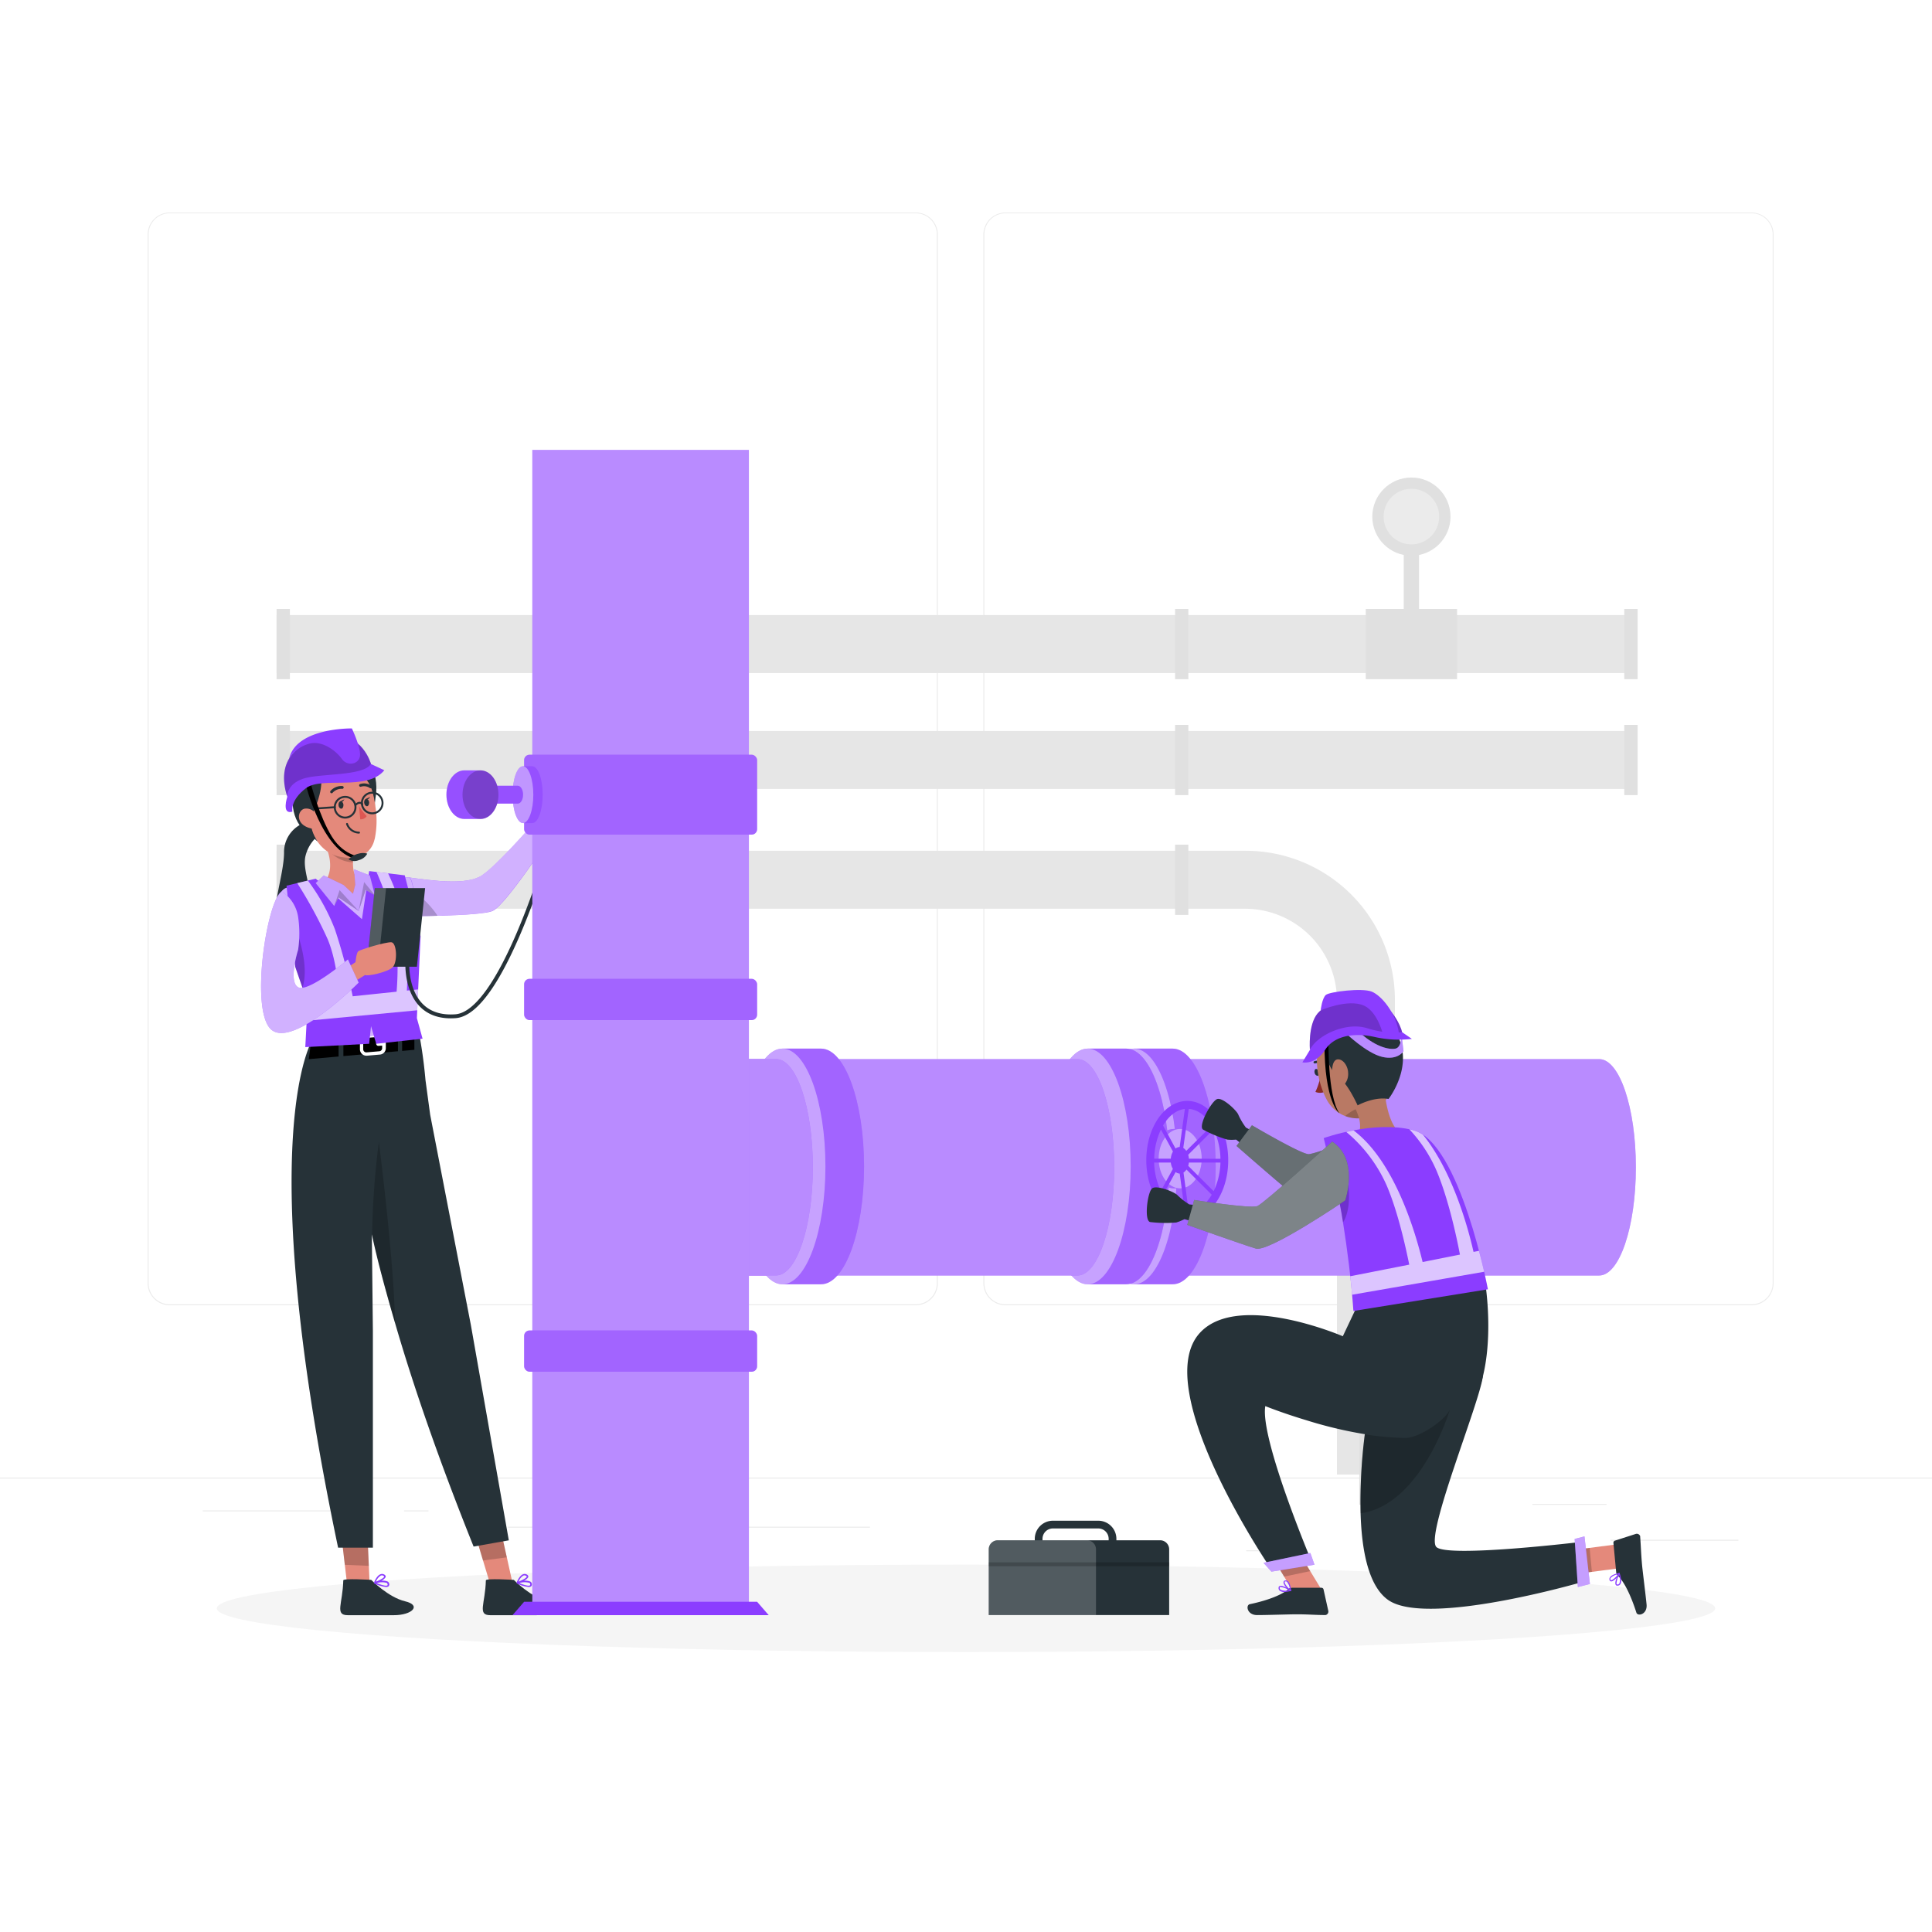 <svg xmlns="http://www.w3.org/2000/svg" xmlns:xlink="http://www.w3.org/1999/xlink" xmlns:svgjs="http://svgjs.com/svgjs" class="animated" id="freepik_stories-pipeline-maintenance" viewBox="0 0 500 500"><style>svg#freepik_stories-pipeline-maintenance:not(.animated) .animable {opacity: 0;}svg#freepik_stories-pipeline-maintenance.animated #freepik--Toolbox--inject-668 {animation: 1.5s Infinite  linear floating;animation-delay: 0s;}svg#freepik_stories-pipeline-maintenance.animated #freepik--character-1--inject-668 {animation: 1.0s 1 forwards cubic-bezier(.36,-0.01,.5,1.38) slideLeft;animation-delay: 0s;}            @keyframes floating {                0% {                    opacity: 1;                    transform: translateY(0px);                }                50% {                    transform: translateY(-10px);                }                100% {                    opacity: 1;                    transform: translateY(0px);                }            }                    @keyframes slideLeft {                0% {                    opacity: 0;                    transform: translateX(-30px);                }                100% {                    opacity: 1;                    transform: translateX(0);                }            }        </style><g id="freepik--background-complete--inject-668" class="animable" style="transform-origin: 250px 228.23px;"><rect y="382.4" width="500" height="0.25" style="fill: rgb(235, 235, 235); transform-origin: 250px 382.525px;" id="elq0f69wb2fa" class="animable"></rect><rect x="416.78" y="398.49" width="33.12" height="0.25" style="fill: rgb(235, 235, 235); transform-origin: 433.34px 398.615px;" id="elfqb0dhqctz" class="animable"></rect><rect x="322.53" y="401.21" width="8.69" height="0.25" style="fill: rgb(235, 235, 235); transform-origin: 326.875px 401.335px;" id="eli62lxyvxjl" class="animable"></rect><rect x="396.59" y="389.21" width="19.19" height="0.25" style="fill: rgb(235, 235, 235); transform-origin: 406.185px 389.335px;" id="eltssaywuiaqe" class="animable"></rect><rect x="52.46" y="390.89" width="43.19" height="0.25" style="fill: rgb(235, 235, 235); transform-origin: 74.055px 391.015px;" id="elj0zo1cd71lf" class="animable"></rect><rect x="104.56" y="390.89" width="6.33" height="0.25" style="fill: rgb(235, 235, 235); transform-origin: 107.725px 391.015px;" id="eldzvhrrhirp5" class="animable"></rect><rect x="131.47" y="395.11" width="93.68" height="0.25" style="fill: rgb(235, 235, 235); transform-origin: 178.31px 395.235px;" id="elo069uksf9kg" class="animable"></rect><path d="M237,337.8H43.91a5.71,5.71,0,0,1-5.7-5.71V60.66A5.71,5.71,0,0,1,43.91,55H237a5.71,5.71,0,0,1,5.71,5.71V332.09A5.71,5.71,0,0,1,237,337.8ZM43.91,55.2a5.46,5.46,0,0,0-5.45,5.46V332.09a5.46,5.46,0,0,0,5.45,5.46H237a5.47,5.47,0,0,0,5.46-5.46V60.66A5.47,5.47,0,0,0,237,55.2Z" style="fill: rgb(235, 235, 235); transform-origin: 140.46px 196.4px;" id="elh1lx9malqc" class="animable"></path><path d="M453.31,337.8H260.21a5.72,5.72,0,0,1-5.71-5.71V60.66A5.72,5.72,0,0,1,260.21,55h193.1A5.71,5.71,0,0,1,459,60.66V332.09A5.71,5.71,0,0,1,453.31,337.8ZM260.21,55.2a5.47,5.47,0,0,0-5.46,5.46V332.09a5.47,5.47,0,0,0,5.46,5.46h193.1a5.47,5.47,0,0,0,5.46-5.46V60.66a5.47,5.47,0,0,0-5.46-5.46Z" style="fill: rgb(235, 235, 235); transform-origin: 356.75px 196.4px;" id="eld9lv8r4ekm" class="animable"></path><rect x="71.58" y="159.18" width="351.78" height="15" style="fill: rgb(230, 230, 230); transform-origin: 247.47px 166.68px;" id="elro6wqmvkq9" class="animable"></rect><rect x="420.37" y="157.6" width="3.44" height="18.17" style="fill: rgb(224, 224, 224); transform-origin: 422.09px 166.685px;" id="el7r8zx8l1dgs" class="animable"></rect><rect x="304.11" y="157.6" width="3.44" height="18.17" style="fill: rgb(224, 224, 224); transform-origin: 305.83px 166.685px;" id="elq8d72bxc6el" class="animable"></rect><rect x="187.85" y="157.6" width="3.44" height="18.17" style="fill: rgb(224, 224, 224); transform-origin: 189.57px 166.685px;" id="elefhwqxfgnq5" class="animable"></rect><rect x="71.58" y="157.6" width="3.44" height="18.17" style="fill: rgb(224, 224, 224); transform-origin: 73.3px 166.685px;" id="elfulsekkpa3b" class="animable"></rect><rect x="353.46" y="157.6" width="23.62" height="18.17" style="fill: rgb(224, 224, 224); transform-origin: 365.27px 166.685px;" id="el8gsa2ih350o" class="animable"></rect><rect x="363.29" y="135.18" width="3.96" height="24.79" style="fill: rgb(224, 224, 224); transform-origin: 365.27px 147.575px;" id="eldgcig2sig69" class="animable"></rect><g id="elod7q7lq52hh"><circle cx="365.27" cy="133.7" r="10.12" style="fill: rgb(224, 224, 224); transform-origin: 365.27px 133.7px; transform: rotate(-45deg);" class="animable"></circle></g><path d="M372.46,133.7a7.19,7.19,0,1,1-7.19-7.2A7.19,7.19,0,0,1,372.46,133.7Z" style="fill: rgb(235, 235, 235); transform-origin: 365.27px 133.69px;" id="el1vack073xlp" class="animable"></path><rect x="71.58" y="189.18" width="351.78" height="15" style="fill: rgb(230, 230, 230); transform-origin: 247.47px 196.68px;" id="el96zyemptpe" class="animable"></rect><rect x="420.37" y="187.6" width="3.44" height="18.17" style="fill: rgb(224, 224, 224); transform-origin: 422.09px 196.685px;" id="elrccu68ib8qc" class="animable"></rect><rect x="304.11" y="187.6" width="3.44" height="18.17" style="fill: rgb(224, 224, 224); transform-origin: 305.83px 196.685px;" id="el5n6q4yhcjzl" class="animable"></rect><rect x="187.85" y="187.6" width="3.44" height="18.17" style="fill: rgb(224, 224, 224); transform-origin: 189.57px 196.685px;" id="elcwyedl42eju" class="animable"></rect><rect x="71.58" y="187.6" width="3.44" height="18.17" style="fill: rgb(224, 224, 224); transform-origin: 73.3px 196.685px;" id="elkj8tr2ub8qb" class="animable"></rect><path d="M71.58,220.18v15H322.19A23.81,23.81,0,0,1,346,259V381.61h15V258.79a38.61,38.61,0,0,0-38.61-38.61Z" style="fill: rgb(230, 230, 230); transform-origin: 216.29px 300.895px;" id="elcznv42jwpk4" class="animable"></path><rect x="304.11" y="218.6" width="3.44" height="18.17" style="fill: rgb(224, 224, 224); transform-origin: 305.83px 227.685px;" id="elo333bmpqp1m" class="animable"></rect><rect x="187.85" y="218.6" width="3.44" height="18.17" style="fill: rgb(224, 224, 224); transform-origin: 189.57px 227.685px;" id="elk0p7yolamcq" class="animable"></rect><rect x="71.58" y="218.6" width="3.44" height="18.17" style="fill: rgb(224, 224, 224); transform-origin: 73.3px 227.685px;" id="elhhrzflljqvt" class="animable"></rect><g id="el38r4n2uvabw"><rect x="351.78" y="371.26" width="3.44" height="18.17" style="fill: rgb(224, 224, 224); transform-origin: 353.5px 380.345px; transform: rotate(90deg);" class="animable"></rect></g><g id="eluxcbji93bt9"><rect x="351.78" y="265.99" width="3.44" height="18.17" style="fill: rgb(224, 224, 224); transform-origin: 353.5px 275.075px; transform: rotate(90deg);" class="animable"></rect></g></g><g id="freepik--Shadow--inject-668" class="animable" style="transform-origin: 250px 416.24px;"><ellipse id="freepik--path--inject-668" cx="250" cy="416.24" rx="193.89" ry="11.32" style="fill: rgb(245, 245, 245); transform-origin: 250px 416.24px;" class="animable"></ellipse></g><g id="freepik--Toolbox--inject-668" class="animable" style="transform-origin: 279.25px 406.265px;"><path d="M272.49,394.56h11.74a3.69,3.69,0,0,1,3.69,3.69v3a0,0,0,0,1,0,0H268.8a0,0,0,0,1,0,0v-3A3.69,3.69,0,0,1,272.49,394.56Z" style="fill: none; stroke: rgb(38, 50, 56); stroke-miterlimit: 10; stroke-width: 2px; transform-origin: 278.36px 397.905px;" id="elr0scym3917" class="animable"></path><path d="M258.23,398.62h42a2.35,2.35,0,0,1,2.35,2.35v17a0,0,0,0,1,0,0H255.88a0,0,0,0,1,0,0V401A2.35,2.35,0,0,1,258.23,398.62Z" style="fill: rgb(38, 50, 56); transform-origin: 279.23px 408.295px;" id="elcgs48yabi9o" class="animable"></path><g id="el77jpisnh0t5"><path d="M258.23,398.62h23.06a2.35,2.35,0,0,1,2.35,2.35v17a0,0,0,0,1,0,0H255.88a0,0,0,0,1,0,0V401A2.35,2.35,0,0,1,258.23,398.62Z" style="fill: rgb(255, 255, 255); opacity: 0.2; transform-origin: 269.76px 408.295px;" class="animable"></path></g><g id="elbqso22h8xe5"><rect x="255.88" y="404.33" width="46.74" height="1.01" style="opacity: 0.2; isolation: isolate; transform-origin: 279.25px 404.835px;" class="animable"></rect></g></g><g id="freepik--character-1--inject-668" class="animable" style="transform-origin: 108.964px 303.265px;"><path d="M135.64,217l4.25-5s-1-4.14,0-5.14,3-4.24,5.08-4.7,6.67,4.36,5.05,6.7-3,4.49-4.2,4.51h-1.18l-5.34,5.18Z" style="fill: rgb(228, 137, 123); transform-origin: 143px 210.34px;" id="elwxzl3n9og4" class="animable"></path><path d="M106,227.1c5.63.76,14.73,2.11,18.69-.54s13.11-13.16,13.11-13.16l4.89,2.79s-11.87,18.17-15.23,19.57-23,1.36-23,1.36Z" style="fill: rgb(139, 61, 255); transform-origin: 123.575px 225.26px;" id="elro75o40c57e" class="animable"></path><g id="elzmjgahb80n"><path d="M142.66,216.19s-11.87,18.17-15.23,19.56c-1.83.77-8.5,1.11-14.19,1.25-4.75.14-8.81.12-8.81.12l1.12-7.27.42-2.75c5.63.76,14.73,2.12,18.69-.54s13.11-13.15,13.11-13.15Z" style="fill: rgb(255, 255, 255); opacity: 0.6; isolation: isolate; transform-origin: 123.545px 225.265px;" class="animable"></path></g><g id="elgyghkoofz16"><path d="M113.24,237c-4.75.14-8.81.12-8.81.12l1.12-7.27A22.44,22.44,0,0,1,113.24,237Z" style="opacity: 0.2; isolation: isolate; transform-origin: 108.835px 233.485px;" class="animable"></path></g><path d="M77.78,213.4a8.07,8.07,0,0,0-4.27,7.36c-.08,5.52-3.05,13.43-2.26,19s6.59,4.87,8.43-2.15S78.25,226,79,221.8a9.82,9.82,0,0,1,4.46-6.32Z" style="fill: rgb(38, 50, 56); transform-origin: 77.288px 228.433px;" id="elfukrtj8ohxg" class="animable"></path><polygon points="132.77 410.27 127.23 411.25 124.96 403.7 122.89 396.76 129.28 394.53 131.13 402.87 132.77 410.27" style="fill: rgb(228, 137, 123); transform-origin: 127.83px 402.89px;" id="elnfbbmsqrbi" class="animable"></polygon><g id="eliya0yvy1k68"><polygon points="131.16 403.04 124.99 403.85 122.9 396.84 129.28 394.57 131.16 403.04" style="opacity: 0.2; isolation: isolate; transform-origin: 127.03px 399.21px;" class="animable"></polygon></g><polygon points="95.78 412.83 90.16 412.83 89.23 404.9 88.39 397.67 95.07 396.56 95.45 405.17 95.78 412.83" style="fill: rgb(228, 137, 123); transform-origin: 92.085px 404.695px;" id="eln6dvjqrhl5n" class="animable"></polygon><g id="el12o3jxiibnqb"><polygon points="95.45 405.24 89.23 404.97 88.39 397.7 95.07 396.58 95.45 405.24" style="opacity: 0.2; isolation: isolate; transform-origin: 91.92px 400.91px;" class="animable"></polygon></g><path d="M131.68,398.64l-9.11,1.61c-9.19-22.9-15.73-42-20.34-57.89-2.49-8.56-4.57-16.17-6-22.92l.27,24.93v56.16h-9c-22.5-107.17-6.56-131.6-6.56-131.6l26.92-4.48a123.88,123.88,0,0,1,2.26,15.12l1.21,8.93,10.52,54.36Z" style="fill: rgb(38, 50, 56); transform-origin: 103.571px 332.49px;" id="elgmsk8mvqylc" class="animable"></path><path d="M88.84,409c0-.59,7.23-.13,7.23-.13s4.44,4.52,8.76,5.54,1.9,3.6-2.92,3.6H90C86.56,418,88.7,415.08,88.84,409Z" style="fill: rgb(38, 50, 56); transform-origin: 97.566px 413.355px;" id="elgxto060qcch" class="animable"></path><path d="M99.87,410.71a9.07,9.07,0,0,1-3-.91.18.18,0,0,1-.07-.05h0s0,0,0,0a.2.2,0,0,1,0-.15c0-.07.63-1.75,1.61-2.16a1.14,1.14,0,0,1,.94,0c.32.16.48.36.47.61s-.54.76-1.12,1.07a3,3,0,0,1,1.62.18.77.77,0,0,1,.38.49.69.69,0,0,1-.17.77A1,1,0,0,1,99.87,410.71Zm-2.33-1c1.06.45,2.38.85,2.73.57,0,0,.12-.1,0-.39a.4.4,0,0,0-.2-.25A4.72,4.72,0,0,0,97.54,409.68Zm1.29-2a.75.75,0,0,0-.29.06,3.16,3.16,0,0,0-1.24,1.55c1.07-.4,2.1-1,2.12-1.29,0-.1-.16-.2-.26-.24A.8.8,0,0,0,98.83,407.69Z" style="fill: rgb(139, 61, 255); transform-origin: 98.769px 409.028px;" id="elvg4m0zokvfj" class="animable"></path><path d="M125.74,409c0-.59,7.23-.13,7.23-.13s4.44,4.52,8.75,5.54,1.91,3.6-2.92,3.6H126.88C123.45,418,125.59,415.08,125.74,409Z" style="fill: rgb(38, 50, 56); transform-origin: 134.455px 413.355px;" id="eldbvmuhpx3l9" class="animable"></path><path d="M136.77,410.71a9.13,9.13,0,0,1-3-.91l-.06-.05h0l0,0a.19.19,0,0,1,0-.15c0-.07.63-1.75,1.61-2.16a1.12,1.12,0,0,1,.93,0c.33.16.49.36.48.61s-.54.76-1.13,1.07a3,3,0,0,1,1.62.18.75.75,0,0,1,.39.49.69.69,0,0,1-.18.77A1,1,0,0,1,136.77,410.71Zm-2.33-1c1.06.45,2.38.85,2.72.57,0,0,.12-.1.05-.39a.45.45,0,0,0-.21-.25A4.69,4.69,0,0,0,134.44,409.68Zm1.29-2a.8.8,0,0,0-.3.06,3.2,3.2,0,0,0-1.23,1.55c1.06-.4,2.1-1,2.12-1.29,0-.1-.16-.2-.26-.24A.8.8,0,0,0,135.73,407.69Z" style="fill: rgb(139, 61, 255); transform-origin: 135.677px 409.028px;" id="elishw23w0h9" class="animable"></path><g id="el7v7nkbym6bo"><path d="M102.23,342.36c-2.49-8.56-4.43-16.17-5.92-22.92a211.09,211.09,0,0,1,1.74-23.91S102,326.37,102.23,342.36Z" style="opacity: 0.2; isolation: isolate; transform-origin: 99.27px 318.945px;" class="animable"></path></g><polygon points="88.87 273.31 102.99 272.06 102.99 267.48 88.87 268.7 88.87 273.31" id="elqalpa6svusl" class="animable" style="transform-origin: 95.93px 270.395px;"></polygon><polygon points="87.63 268.81 80.54 269.42 79.91 274.11 87.63 273.42 87.63 268.81" id="elelmxx7haw1t" class="animable" style="transform-origin: 83.77px 271.46px;"></polygon><polygon points="104.07 267.39 104.07 271.97 107.24 271.69 107.24 267.12 104.07 267.39" id="elysenifi6kds" class="animable" style="transform-origin: 105.655px 269.545px;"></polygon><path d="M99.26,267.91a1.67,1.67,0,0,0-1.26-.43l-3.34.29a1.65,1.65,0,0,0-1.51,1.65v2.13a1.65,1.65,0,0,0,.54,1.22,1.61,1.61,0,0,0,1.12.44H95l3.34-.29a1.65,1.65,0,0,0,1.51-1.65v-2.12A1.69,1.69,0,0,0,99.26,267.91Zm-1.05,4.15-3.33.29a.79.79,0,0,1-.62-.21.81.81,0,0,1-.26-.59v-2.13a.81.81,0,0,1,.74-.8l3.33-.28h.07a.83.83,0,0,1,.54.21.81.81,0,0,1,.26.6v.32l-.13,0-.93.07a.57.57,0,0,0-.52.61.56.56,0,0,0,.61.52l.93-.07h0v.7A.8.8,0,0,1,98.21,272.06Z" style="fill: rgb(255, 255, 255); transform-origin: 96.5px 270.342px;" id="eltydqyev5zt" class="animable"></path><path d="M75.24,241.1c1,3.3,1.82,6.16,2.46,8.71a94.78,94.78,0,0,1,2.84,19.61l26.7-2.3c1.07-18.81.6-29.15.11-34.32-.53-5.51-1.38-5.71-1.38-5.71s-6-.58-11.17-.54a84.64,84.64,0,0,0-12,1.26,78.16,78.16,0,0,0-8.52,1.91A2.52,2.52,0,0,0,72.58,233c.29.85.56,1.66.82,2.46C74.08,237.44,74.68,239.34,75.24,241.1Z" style="fill: rgb(139, 61, 255); transform-origin: 90.16px 247.984px;" id="elj56fiwewp1" class="animable"></path><g id="elo9do8drxlkq"><path d="M72.58,233c.29.84.56,1.66.82,2.46.08.22.15.44.23.65,0,0,0,0,0,0,.3,1,.61,1.91.9,2.8l.69,2.21c.75,2.39,1.38,4.54,1.9,6.51h0c.19.76.38,1.5.56,2.21l.24.94A83.82,83.82,0,0,1,80,262.91c.22,2.11.37,4.22.52,6.51l26.7-2.29c1.07-18.82.59-29.15.1-34.32-.54-5.51-1.38-5.71-1.38-5.71s-4.73-.47-9.44-.53H94.8c-.48,0-1,0-1.46.07s-1.22.06-1.83.11a78.55,78.55,0,0,0-8.38,1l-.31.05-1.69.3c-2.3.44-4.58,1-6.84,1.61A2.53,2.53,0,0,0,72.58,233Z" style="fill: rgb(255, 255, 255); opacity: 0.6; isolation: isolate; transform-origin: 90.148px 247.995px;" class="animable"></path></g><path d="M91.57,232.25c-6.23-.8-8.1-3.46-8.1-3.46,4-3.73.67-10.19.67-10.19l7.5,1.4a21.33,21.33,0,0,0-.29,3.16c-.06,4.55,2,4.59,2,4.59C94.66,230.22,91.57,232.25,91.57,232.25Z" style="fill: rgb(228, 137, 123); transform-origin: 88.572px 225.425px;" id="el1jtxnbgfbol" class="animable"></path><g id="elyk0torfy6tl"><path d="M91.64,220a21.33,21.33,0,0,0-.29,3.16,8.35,8.35,0,0,1-7.21-4.56Z" style="opacity: 0.2; isolation: isolate; transform-origin: 87.89px 220.88px;" class="animable"></path></g><polygon points="109.36 268.81 97.36 270.13 96.02 265.57 95.54 270.13 79.01 270.99 79.37 264.19 79.62 259.48 79.48 259.07 78.28 255.63 76.4 250.21 75.51 241.85 74.15 229.22 76.92 228.54 79.67 227.88 81.7 227.4 93.67 237.88 95.54 225.43 97.42 225.66 100.42 226.01 104.75 226.54 108.84 242.29 108.22 256.06 107.98 261.45 107.89 263.5 109.36 268.81" style="fill: rgb(139, 61, 255); transform-origin: 91.755px 248.21px;" id="el4hge6h8vxzu" class="animable"></polygon><g id="el1to6dgzkogf"><path d="M108.22,256.06l-.24,5.4-28.61,2.72.25-4.7-.14-.4,8.3-.87c-.22-3.73-.9-10.21-3-15.19a114.71,114.71,0,0,0-7.85-14.47l2.75-.66a53.15,53.15,0,0,1,7,12.63,150.79,150.79,0,0,1,4.6,17.32l11.36-1.19a77.24,77.24,0,0,0-.35-15.93c-.78-5.08-3.2-11.26-4.85-15.06l3,.36c1.82,3.92,4.15,9.73,4.61,14.65a119.74,119.74,0,0,1,.25,15.69Z" style="fill: rgb(255, 255, 255); opacity: 0.7; transform-origin: 92.575px 244.92px;" class="animable"></path></g><g id="elk9ht84cvb6"><path d="M78.28,255.64l-1.88-5.43-.89-8.35a7.27,7.27,0,0,1,1.41-.36S80.16,249.85,78.28,255.64Z" style="opacity: 0.2; isolation: isolate; transform-origin: 77.188px 248.57px;" class="animable"></path></g><path d="M97,207.37s3.11-11.74-8-12.45c-14.32-.9-18.74,19.8-4.76,22.9S97,207.37,97,207.37Z" style="fill: rgb(38, 50, 56); transform-origin: 86.567px 206.586px;" id="ely0qtqa1t6w" class="animable"></path><path d="M97,217c-.06.22-.12.44-.18.64a5.91,5.91,0,0,1-6,4.35,10,10,0,0,1-1.43-.05l-1-.13C77.21,220,76.66,199.62,87.5,199c6.51-.36,8.8,3,9.65,9.71A23,23,0,0,1,97,217Z" style="fill: rgb(228, 137, 123); transform-origin: 88.567px 210.486px;" id="elg77awcwb0lr" class="animable"></path><path d="M92.91,208.6a14,14,0,0,0,2,2.6,1.79,1.79,0,0,1-1.68.83Z" style="fill: rgb(222, 87, 83); transform-origin: 93.91px 210.319px;" id="elxfrdggye86g" class="animable"></path><path d="M88.89,208.29c0,.53-.21,1-.57,1s-.68-.39-.72-.92.22-1,.57-1S88.85,207.75,88.89,208.29Z" style="fill: rgb(38, 50, 56); transform-origin: 88.243px 208.33px;" id="el1fy6g9yhc3x" class="animable"></path><path d="M88,207.41l1.12-.55S88.65,207.88,88,207.41Z" style="fill: rgb(38, 50, 56); transform-origin: 88.56px 207.197px;" id="ele7sj7c529xg" class="animable"></path><path d="M95.54,207.65c0,.54-.22,1-.57,1s-.68-.38-.73-.91.22-1,.57-1S95.49,207.12,95.54,207.65Z" style="fill: rgb(38, 50, 56); transform-origin: 94.887px 207.695px;" id="el1c0jgqa2dmqh" class="animable"></path><path d="M94.67,206.77l1.12-.54S95.29,207.25,94.67,206.77Z" style="fill: rgb(38, 50, 56); transform-origin: 95.23px 206.564px;" id="elsvgmqj7yyto" class="animable"></path><path d="M88.58,203.79a3.39,3.39,0,0,0-2.77,1.14" style="fill: none; stroke: rgb(38, 50, 56); stroke-linecap: round; stroke-linejoin: round; stroke-width: 0.725px; transform-origin: 87.195px 204.356px;" id="el6aodx7wpevj" class="animable"></path><path d="M93.31,203.25a3,3,0,0,1,2.62.4" style="fill: none; stroke: rgb(38, 50, 56); stroke-linecap: round; stroke-linejoin: round; stroke-width: 0.725px; transform-origin: 94.62px 203.38px;" id="elhg3un7rcnyi" class="animable"></path><path d="M81,210.4s2.75-5.52,2.07-9.63c0,0,12.63-6,14,7.09,0,0,.63-11.71-10.6-11.36s-10.27,16.75-4.22,21.32C82.2,217.82,79.27,213.86,81,210.4Z" style="fill: rgb(38, 50, 56); transform-origin: 87.449px 207.156px;" id="elphqigl8tf8" class="animable"></path><path d="M82.11,211.72a2.86,2.86,0,0,0-3.22-2.44c-2,.33-2.75,4.53,2.33,5.25C82,214.63,82.32,213.91,82.11,211.72Z" style="fill: rgb(228, 137, 123); transform-origin: 79.769px 211.896px;" id="elz1ltd2mieo" class="animable"></path><path d="M89.81,213.23a3.32,3.32,0,0,0,3.1,2.25" style="fill: none; stroke: rgb(38, 50, 56); stroke-linecap: round; stroke-linejoin: round; stroke-width: 0.5px; transform-origin: 91.36px 214.355px;" id="el0xh3e0xzddcj" class="animable"></path><path d="M92,208.9a2.68,2.68,0,1,1-2.67-2.67A2.67,2.67,0,0,1,92,208.9Z" style="fill: none; stroke: rgb(38, 50, 56); stroke-linecap: round; stroke-linejoin: round; stroke-width: 0.5px; transform-origin: 89.32px 208.91px;" id="elvn9tqc2tvl" class="animable"></path><path d="M99,207.83a2.67,2.67,0,1,1-2.67-2.68A2.66,2.66,0,0,1,99,207.83Z" style="fill: none; stroke: rgb(38, 50, 56); stroke-linecap: round; stroke-linejoin: round; stroke-width: 0.5px; transform-origin: 96.33px 207.82px;" id="eldrb8x0lzro5" class="animable"></path><path d="M92,208.34s1-1.14,1.74-.24" style="fill: none; stroke: rgb(38, 50, 56); stroke-linecap: round; stroke-linejoin: round; stroke-width: 0.5px; transform-origin: 92.87px 208.047px;" id="elvjyqy4wj52" class="animable"></path><line x1="86.66" y1="208.9" x2="80.78" y2="209.31" style="fill: none; stroke: rgb(38, 50, 56); stroke-linecap: round; stroke-linejoin: round; stroke-width: 0.5px; transform-origin: 83.72px 209.105px;" id="el2lwve224qd9" class="animable"></line><path d="M85.08,195.61a18,18,0,0,1,8.23,1.7c3.55,1.93,3.72,4.89,3.72,4.89l-1.24-.46-2.48-2a4.2,4.2,0,0,1,.5,2S93,200.12,92,199.85a2.25,2.25,0,0,1-.59,2.35,3.82,3.82,0,0,0-1.44-2.11s.19.93-1.67,2.11a2.66,2.66,0,0,0-1.06-2.28s-.89,1.69-2.11,1.94c0,0,.91-.84.73-1.35a6.85,6.85,0,0,1-3.64,1.69C80.14,202.37,77.43,198.06,85.08,195.61Z" style="fill: rgb(38, 50, 56); transform-origin: 88.516px 198.903px;" id="el5g7zl77fg4" class="animable"></path><path d="M79,202.58s4.27,17.89,13.24,19.75L94,221.8s-4.77.08-8.1-5.26-5.6-14.24-5.6-14.24Z" id="elkezr380u1ab" class="animable" style="transform-origin: 86.5px 212.315px;"></path><path d="M99.46,199.34C95,204.85,83.29,200.83,79.15,204s-3.48,6-3.48,6.05c-2.89.89-1.32-3.86-1.32-3.86-3.06-9.31,2.6-14.68,11.29-15.7,8.14-1,10.38,7.24,10.38,7.24Z" style="fill: rgb(139, 61, 255); transform-origin: 86.486px 200.283px;" id="elpr49so12et" class="animable"></path><g id="elmmvqgjalbjp"><path d="M96,197.68c-1.83,3.25-13.28,2.41-17.56,3.85s-4.11,4.61-4.11,4.61c-3.06-9.31,2.6-14.68,11.29-15.7C93.78,189.48,96,197.68,96,197.68Z" style="opacity: 0.2; isolation: isolate; transform-origin: 84.746px 198.251px;" class="animable"></path></g><path d="M79.63,192.59c3.46-1.26,7.32,1.67,8.83,3.8s4.66,1.34,4.72-1-2.12-6.87-2.12-6.87-14.33-.26-16.22,7.77A8.81,8.81,0,0,1,79.63,192.59Z" style="fill: rgb(139, 61, 255); transform-origin: 84.011px 193.076px;" id="elthw0sys0ced" class="animable"></path><path d="M90.21,222.4a5,5,0,0,1,2.62-1.48,4,4,0,0,1,2.22,0,3.39,3.39,0,0,1-2.18,1.67A2.8,2.8,0,0,1,90.21,222.4Z" style="fill: rgb(38, 50, 56); transform-origin: 92.63px 221.801px;" id="elwgeclltadrc" class="animable"></path><polygon points="83.77 226.56 88.9 229.03 91.36 231.31 91.95 228.93 91.64 224.98 95.7 226.56 97.03 231.7 94.62 230.32 92.82 235.76 87.63 232.25 86.49 234.47 81.7 228.54 83.77 226.56" style="fill: rgb(139, 61, 255); transform-origin: 89.365px 230.37px;" id="elju9jt26sop" class="animable"></polygon><g id="elkb6o6vjfx3q"><polygon points="81.7 228.54 86.49 234.47 87.63 232.25 92.82 235.76 94.62 230.32 97.03 231.7 95.7 226.56 91.64 224.98 91.95 228.93 91.36 231.31 88.9 229.03 83.77 226.56 81.7 228.54" style="fill: rgb(255, 255, 255); opacity: 0.5; isolation: isolate; transform-origin: 89.365px 230.37px;" class="animable"></polygon></g><g id="elon1hybelebp"><polygon points="86.49 234.47 87.63 232.25 92.82 235.76 87.89 230.37 86.49 234.47" style="opacity: 0.2; isolation: isolate; transform-origin: 89.655px 233.065px;" class="animable"></polygon></g><g id="elzqh5twe73kl"><polygon points="92.82 235.76 94.62 230.32 97.03 231.7 94.23 228.28 92.82 235.76" style="opacity: 0.2; isolation: isolate; transform-origin: 94.925px 232.02px;" class="animable"></polygon></g><path d="M105.42,249s-.94,14.94,12.42,14c11.68-.78,23.59-40.53,26.38-50.46a3.05,3.05,0,0,1,2.95-2.22H149" style="fill: none; stroke: rgb(38, 50, 56); stroke-miterlimit: 10; transform-origin: 127.203px 236.681px;" id="elxtoj1n9uvas" class="animable"></path><polygon points="107.89 250.19 94.88 250.19 97 229.84 110.02 229.84 107.89 250.19" style="fill: rgb(38, 50, 56); transform-origin: 102.45px 240.015px;" id="elb6p2heo68fi" class="animable"></polygon><g id="el7bbdlsbu5bx"><polygon points="97.8 250.19 94.88 250.19 97 229.84 99.92 229.84 97.8 250.19" style="fill: rgb(255, 255, 255); opacity: 0.2; transform-origin: 97.4px 240.015px;" class="animable"></polygon></g><path d="M150.06,210.38a1.08,1.08,0,1,1-1.08-1.07A1.08,1.08,0,0,1,150.06,210.38Z" style="fill: rgb(38, 50, 56); transform-origin: 148.98px 210.39px;" id="elphukt38kh2" class="animable"></path><path d="M87.89,251.79,92,249s.22-2.3.67-2.77,7.22-2.49,8.62-2.37,1.65,5.14.33,6.46-6.72,2.44-7.12,2L90.21,255Z" style="fill: rgb(228, 137, 123); transform-origin: 95.188px 249.427px;" id="eljmkqtx28g7" class="animable"></path><path d="M72.94,230.7c-3.84,2.05-8.39,31.12-2.66,35.82S92.82,254.3,92.82,254.3l-2.78-6s-10.27,8.67-12.89,7.2,0-9.69,0-9.69a29,29,0,0,0,0-8.54A9.68,9.68,0,0,0,72.94,230.7Z" style="fill: rgb(139, 61, 255); transform-origin: 80.194px 249.022px;" id="elc511p6k6fq" class="animable"></path><g id="elp8k15df3myi"><path d="M72.94,230.7c-3.84,2.05-8.39,31.12-2.66,35.82S92.82,254.3,92.82,254.3l-2.78-6s-10.27,8.67-12.89,7.2,0-9.69,0-9.69a29,29,0,0,0,0-8.54A9.68,9.68,0,0,0,72.94,230.7Z" style="fill: rgb(255, 255, 255); opacity: 0.6; isolation: isolate; transform-origin: 80.194px 249.022px;" class="animable"></path></g></g><g id="freepik--Pipeline--inject-668" class="animable animator-active" style="transform-origin: 269.445px 267.225px;"><path d="M423.36,302.1c0,15.47-4.25,28-9.49,28H293.14c-5.25,0-9.5-12.55-9.5-28s4.25-28,9.5-28H413.87C419.11,274.08,423.36,286.62,423.36,302.1Z" style="fill: rgb(139, 61, 255); transform-origin: 353.5px 302.1px;" id="el80ngwhware7" class="animable"></path><g id="elc63kr6ch5xq"><path d="M423.36,302.1c0,15.47-4.25,28-9.49,28H293.14c-5.25,0-9.5-12.55-9.5-28s4.25-28,9.5-28H413.87C419.11,274.08,423.36,286.62,423.36,302.1Z" style="fill: rgb(255, 255, 255); opacity: 0.4; transform-origin: 353.5px 302.1px;" class="animable"></path></g><path d="M303.5,271.38h-10c-6.15,0-11.13,13.65-11.13,30.5s5,30.49,11.13,30.49h10c6.14,0,11.12-13.65,11.12-30.49S309.64,271.38,303.5,271.38Z" style="fill: rgb(139, 61, 255); transform-origin: 298.495px 301.875px;" id="ellg0jgx3t8ea" class="animable"></path><g id="el3cfwf7vonpo"><ellipse cx="293.5" cy="301.88" rx="11.12" ry="30.49" style="fill: rgb(255, 255, 255); opacity: 0.4; transform-origin: 293.5px 301.88px;" class="animable"></ellipse></g><g id="elx2wr9jyfqwi"><path d="M303.5,271.38h-10c-6.15,0-11.13,13.65-11.13,30.5s5,30.49,11.13,30.49h10c6.14,0,11.12-13.65,11.12-30.49S309.64,271.38,303.5,271.38Z" style="fill: rgb(255, 255, 255); opacity: 0.2; transform-origin: 298.495px 301.875px;" class="animable"></path></g><path d="M291.5,271.38h-10c-6.15,0-11.13,13.65-11.13,30.5s5,30.49,11.13,30.49h10c6.14,0,11.12-13.65,11.12-30.49S297.64,271.38,291.5,271.38Z" style="fill: rgb(139, 61, 255); transform-origin: 286.495px 301.875px;" id="elv5q4on8h6rk" class="animable"></path><g id="eli48xco2vw3"><ellipse cx="281.5" cy="301.88" rx="11.12" ry="30.49" style="fill: rgb(255, 255, 255); opacity: 0.4; transform-origin: 281.5px 301.88px;" class="animable"></ellipse></g><g id="el3gk7q9ot6as"><path d="M291.5,271.38h-10c-6.15,0-11.13,13.65-11.13,30.5s5,30.49,11.13,30.49h10c6.14,0,11.12-13.65,11.12-30.49S297.64,271.38,291.5,271.38Z" style="fill: rgb(255, 255, 255); opacity: 0.2; transform-origin: 286.495px 301.875px;" class="animable"></path></g><path d="M288.36,302.1c0,15.47-4.25,28-9.49,28H188.14c-5.25,0-9.5-12.55-9.5-28s4.25-28,9.5-28h90.73C284.11,274.08,288.36,286.62,288.36,302.1Z" style="fill: rgb(139, 61, 255); transform-origin: 233.5px 302.1px;" id="elal1wre6mye6" class="animable"></path><g id="elbjceq0fwcm7"><path d="M288.36,302.1c0,15.47-4.25,28-9.49,28H188.14c-5.25,0-9.5-12.55-9.5-28s4.25-28,9.5-28h90.73C284.11,274.08,288.36,286.62,288.36,302.1Z" style="fill: rgb(255, 255, 255); opacity: 0.4; transform-origin: 233.5px 302.1px;" class="animable"></path></g><path d="M212.5,271.38h-10c-6.15,0-11.13,13.65-11.13,30.5s5,30.49,11.13,30.49h10c6.14,0,11.12-13.65,11.12-30.49S218.64,271.38,212.5,271.38Z" style="fill: rgb(139, 61, 255); transform-origin: 207.495px 301.875px;" id="elsxei0iorzi" class="animable"></path><g id="ellxek3j991n"><ellipse cx="202.5" cy="301.88" rx="11.12" ry="30.49" style="fill: rgb(255, 255, 255); opacity: 0.4; transform-origin: 202.5px 301.88px;" class="animable"></ellipse></g><g id="eld24qm2g43lp"><path d="M212.5,271.38h-10c-6.15,0-11.13,13.65-11.13,30.5s5,30.49,11.13,30.49h10c6.14,0,11.12-13.65,11.12-30.49S218.64,271.38,212.5,271.38Z" style="fill: rgb(255, 255, 255); opacity: 0.2; transform-origin: 207.495px 301.875px;" class="animable"></path></g><path d="M200.87,274.08H149.52v56h51.35c5.24,0,9.49-12.55,9.49-28S206.11,274.08,200.87,274.08Z" style="fill: rgb(139, 61, 255); transform-origin: 179.94px 302.08px;" id="el77cfhdzkm0t" class="animable"></path><g id="elz8v18xuie69"><path d="M200.87,274.08H149.52v56h51.35c5.24,0,9.49-12.55,9.49-28S206.11,274.08,200.87,274.08Z" style="fill: rgb(255, 255, 255); opacity: 0.4; transform-origin: 179.94px 302.08px;" class="animable"></path></g><rect x="137.77" y="116.45" width="56.04" height="301.19" style="fill: rgb(139, 61, 255); transform-origin: 165.79px 267.045px;" id="elh1c7o8u293t" class="animable"></rect><g id="elzqaz4jwj8zj"><rect x="137.77" y="116.45" width="56.04" height="301.19" style="fill: rgb(255, 255, 255); opacity: 0.4; transform-origin: 165.79px 267.045px;" class="animable"></rect></g><rect x="135.64" y="344.32" width="60.3" height="10.68" rx="1.4" style="fill: rgb(139, 61, 255); transform-origin: 165.79px 349.66px;" id="eluh7jaohppf" class="animable"></rect><rect x="135.64" y="253.32" width="60.3" height="10.68" rx="1.4" style="fill: rgb(139, 61, 255); transform-origin: 165.79px 258.66px;" id="els6qwve34tz" class="animable"></rect><polygon points="198.94 418 132.64 418 135.64 414.54 195.94 414.54 198.94 418" style="fill: rgb(139, 61, 255); transform-origin: 165.79px 416.27px;" id="elhy4oyckroek" class="animable"></polygon><rect x="135.64" y="195.32" width="60.3" height="20.68" rx="1.4" style="fill: rgb(139, 61, 255); transform-origin: 165.79px 205.66px;" id="elkeatdm41gkf" class="animable"></rect><g id="el0x5v98mts3q"><rect x="135.64" y="344.32" width="60.3" height="10.68" rx="1.4" style="fill: rgb(255, 255, 255); opacity: 0.2; transform-origin: 165.79px 349.66px;" class="animable"></rect></g><g id="elr2a1st3tils"><rect x="135.64" y="253.32" width="60.3" height="10.68" rx="1.4" style="fill: rgb(255, 255, 255); opacity: 0.2; transform-origin: 165.79px 258.66px;" class="animable"></rect></g><g id="elqyiebgjg8e"><rect x="135.64" y="195.32" width="60.3" height="20.68" rx="1.4" style="fill: rgb(255, 255, 255); opacity: 0.2; transform-origin: 165.79px 205.66px;" class="animable"></rect></g><path d="M137.75,198.31h-2.41c-1.48,0-2.68,3.29-2.68,7.35s1.2,7.35,2.68,7.35h2.41c1.49,0,2.69-3.29,2.69-7.35S139.24,198.31,137.75,198.31Z" style="fill: rgb(139, 61, 255); transform-origin: 136.55px 205.66px;" id="elt8x3mbgnkjr" class="animable"></path><g id="elnr6p7vxz5pk"><ellipse cx="135.34" cy="205.66" rx="2.68" ry="7.35" style="fill: rgb(255, 255, 255); opacity: 0.4; transform-origin: 135.34px 205.66px;" class="animable"></ellipse></g><g id="eltz1b73thpvj"><path d="M137.75,198.31h-2.41c-1.48,0-2.68,3.29-2.68,7.35s1.2,7.35,2.68,7.35h2.41c1.49,0,2.69-3.29,2.69-7.35S139.24,198.31,137.75,198.31Z" style="fill: rgb(255, 255, 255); opacity: 0.1; transform-origin: 136.55px 205.66px;" class="animable"></path></g><path d="M134,203.35H122.46c-.76,0-1.38,1-1.38,2.31s.62,2.31,1.38,2.31H134c.76,0,1.37-1,1.37-2.31S134.73,203.35,134,203.35Z" style="fill: rgb(139, 61, 255); transform-origin: 128.225px 205.66px;" id="elb9v2hwlq4c" class="animable"></path><g id="eloz27mhn6zyr"><path d="M123.83,205.66c0,1.27-.61,2.31-1.37,2.31s-1.38-1-1.38-2.31.62-2.31,1.38-2.31S123.83,204.39,123.83,205.66Z" style="fill: rgb(255, 255, 255); opacity: 0.4; transform-origin: 122.455px 205.66px;" class="animable"></path></g><g id="el8x69udb50o8"><path d="M134,203.35H122.46c-.76,0-1.38,1-1.38,2.31s.62,2.31,1.38,2.31H134c.76,0,1.37-1,1.37-2.31S134.73,203.35,134,203.35Z" style="fill: rgb(255, 255, 255); opacity: 0.1; transform-origin: 128.225px 205.66px;" class="animable"></path></g><path d="M120.17,199.37h4.18c2.57,0,4.65,2.82,4.65,6.29s-2.08,6.29-4.65,6.29h-4.18c-2.56,0-4.64-2.82-4.64-6.29S117.61,199.37,120.17,199.37Z" style="fill: rgb(139, 61, 255); transform-origin: 122.265px 205.66px;" id="el8i8pdqwqdss" class="animable"></path><g id="elvu4b3axvak"><path d="M120.17,199.37h4.18c2.57,0,4.65,2.82,4.65,6.29s-2.08,6.29-4.65,6.29h-4.18c-2.56,0-4.64-2.82-4.64-6.29S117.61,199.37,120.17,199.37Z" style="fill: rgb(255, 255, 255); opacity: 0.1; transform-origin: 122.265px 205.66px;" class="animable"></path></g><g id="el4iluoopmen9"><path d="M119.7,205.66c0,3.47,2.08,6.29,4.65,6.29s4.65-2.82,4.65-6.29-2.08-6.29-4.65-6.29S119.7,202.19,119.7,205.66Z" style="opacity: 0.2; transform-origin: 124.35px 205.66px;" class="animable"></path></g><path d="M303.81,307.55h1.62c3.08,0,5.57-3.44,5.57-7.69s-2.49-7.69-5.57-7.69h-1.62c-3.08,0-5.57,3.45-5.57,7.69S300.73,307.55,303.81,307.55Z" style="fill: rgb(139, 61, 255); transform-origin: 304.62px 299.86px;" id="eld7a1nj1jt8" class="animable"></path><g id="elx2ymkwe5iq"><path d="M299.86,299.86c0-4.24,2.5-7.69,5.57-7.69s5.57,3.45,5.57,7.69-2.49,7.69-5.57,7.69S299.86,304.11,299.86,299.86Z" style="fill: rgb(255, 255, 255); opacity: 0.4; transform-origin: 305.43px 299.86px;" class="animable"></path></g><g id="eljutm4fi121q"><path d="M303.81,307.55h1.62c3.08,0,5.57-3.44,5.57-7.69s-2.49-7.69-5.57-7.69h-1.62c-3.08,0-5.57,3.45-5.57,7.69S300.73,307.55,303.81,307.55Z" style="fill: rgb(255, 255, 255); opacity: 0.2; transform-origin: 304.62px 299.86px;" class="animable"></path></g><path d="M307.26,284.92c-5.85,0-10.6,6.87-10.6,15.34s4.75,15.35,10.6,15.35,10.6-6.87,10.6-15.35S313.12,284.92,307.26,284.92ZM303,299.86h-4.29a18.22,18.22,0,0,1,1.74-7.53l3.11,5.69A4.37,4.37,0,0,0,303,299.86Zm0,1a4.17,4.17,0,0,0,.54,1.65l-3.11,5.69a18.19,18.19,0,0,1-1.74-7.34Zm4.69,0h8.16a18.22,18.22,0,0,1-1.76,7.42l-6.58-6.56A4.68,4.68,0,0,0,307.68,300.86Zm0-1a4.8,4.8,0,0,0-.19-1l6.58-6.57a18.26,18.26,0,0,1,1.77,7.61Zm5.89-8.52L307,297.85a2.69,2.69,0,0,0-.77-.77L307.65,287C310,287.12,312.08,288.79,313.58,291.34ZM306.64,287l-1.34,9.84a1.86,1.86,0,0,0-1.07.4L301,291.28C302.43,288.85,304.43,287.23,306.64,287ZM301,309.25l3.25-5.93a1.85,1.85,0,0,0,1.06.4l1.32,9.84C304.42,313.29,302.42,311.67,301,309.25Zm6.65,4.33-1.36-10.13a2.69,2.69,0,0,0,.77-.77l6.54,6.51C312.07,311.75,310,313.43,307.63,313.58Z" style="fill: rgb(139, 61, 255); transform-origin: 307.26px 300.265px;" id="el2k8gww8zdp3" class="animable"></path></g><g id="freepik--character-2--inject-668" class="animable" style="transform-origin: 361.468px 337.096px;"><g id="freepik--group--inject-668" class="animable" style="transform-origin: 361.468px 337.096px;"><path d="M327.85,294.67l-5.41-2.86a17.34,17.34,0,0,1-1.93-3.25c-.28-1-4-4.55-5.46-4.14s-5.07,7-3.71,7.91a32.68,32.68,0,0,0,6.26,2.6,12.37,12.37,0,0,0,2.3,0l5,4Z" style="fill: rgb(38, 50, 56); transform-origin: 319.445px 291.659px;" id="eld3h1puhakc" class="animable"></path><path d="M357.8,292.23s-17.18,6.41-19.11,6.46S324,291.21,324,291.21L320,296.57s11.51,10.08,14.28,12.23,26.07-3.09,26.07-3.09A15.49,15.49,0,0,0,357.8,292.23Z" style="fill: rgb(38, 50, 56); transform-origin: 340.459px 300.264px;" id="el2j54aq22l34" class="animable"></path><g id="elvhaxamhqe8f"><path d="M357.8,292.23s-17.18,6.41-19.11,6.46S324,291.21,324,291.21L320,296.57s11.51,10.08,14.28,12.23,26.07-3.09,26.07-3.09A15.49,15.49,0,0,0,357.8,292.23Z" style="fill: rgb(255, 255, 255); opacity: 0.3; transform-origin: 340.459px 300.264px;" class="animable"></path></g><polygon points="342.58 412.35 335.82 413.77 328.61 401.91 335.36 400.48 342.58 412.35" style="fill: rgb(228, 137, 123); transform-origin: 335.595px 407.125px;" id="elqnfzqg4daj" class="animable"></polygon><path d="M334.46,410.91H342a.55.55,0,0,1,.53.43l1.23,5.54a.91.91,0,0,1-.71,1.09.65.65,0,0,1-.2,0c-2.45,0-4.23-.19-7.3-.19-1.89,0-7.6.2-10.21.2s-3-2.58-1.89-2.82c4.8-1,8.41-2.49,9.95-3.87A1.54,1.54,0,0,1,334.46,410.91Z" style="fill: rgb(38, 50, 56); transform-origin: 333.324px 414.445px;" id="el0cs3k2b1gw5l" class="animable"></path><path d="M332.4,412a1.87,1.87,0,0,1-1.19-.32.85.85,0,0,1-.31-.79.42.42,0,0,1,.25-.41c.69-.36,2.7.88,2.92,1a.12.12,0,0,1,.08.14.18.18,0,0,1-.12.13A8.11,8.11,0,0,1,332.4,412Zm-.92-1.29a.26.26,0,0,0-.19,0s-.09.05-.1.17a.62.62,0,0,0,.2.53,3,3,0,0,0,2.22.11A5.88,5.88,0,0,0,331.48,410.72Z" style="fill: rgb(139, 61, 255); transform-origin: 332.522px 411.21px;" id="el7n79s04ypis" class="animable"></path><path d="M334,411.79h-.07c-.64-.35-1.88-1.72-1.75-2.38a.47.47,0,0,1,.47-.39.8.8,0,0,1,.63.19c.72.59.87,2.38.88,2.46a.16.16,0,0,1-.08.14Zm-1.25-2.53h-.07c-.19,0-.2.11-.21.15-.08.4.71,1.44,1.35,1.92a3.51,3.51,0,0,0-.73-1.94A.53.53,0,0,0,332.74,409.26Z" style="fill: rgb(139, 61, 255); transform-origin: 333.165px 410.412px;" id="elygfrxo1uhkf" class="animable"></path><g id="elld03c7h5fro"><polygon points="335.36 400.48 328.61 401.91 332.33 408.03 339.09 406.6 335.36 400.48" style="opacity: 0.2; isolation: isolate; transform-origin: 333.85px 404.255px;" class="animable"></polygon></g><path d="M364.9,372.15c-.36,0-4.47,0-4.85-.07a110.33,110.33,0,0,1-21.82-4.48c-6.37-1.91-10.77-3.7-10.77-3.7-1.45,8.44,12.24,40.82,12.24,40.82l-11.18.69s-31.28-46.13-17.95-60.51c9.95-10.73,36.95.92,36.95.92l7.05-14.89,29.89,1.71S390.92,373.54,364.9,372.15Z" style="fill: rgb(38, 50, 56); transform-origin: 346.217px 368.17px;" id="elyvgnntxd51i" class="animable"></path><polygon points="329.04 406.74 340.19 404.95 339.12 401.92 326.99 404.45 329.04 406.74" style="fill: rgb(139, 61, 255); transform-origin: 333.59px 404.33px;" id="elavnfblqmm2o" class="animable"></polygon><polygon points="418.31 399.69 418.9 405.89 404.59 407.75 404.01 401.55 418.31 399.69" style="fill: rgb(228, 137, 123); transform-origin: 411.455px 403.72px;" id="elxq4cdqapjza" class="animable"></polygon><path d="M418.26,406.82l-.71-7.53a.56.56,0,0,1,.38-.57l5.4-1.74a.92.92,0,0,1,1.15.6,1.42,1.42,0,0,1,0,.2c.19,2.44.21,4.23.49,7.29.18,1.88.91,7.55,1.16,10.15s-2.29,3.18-2.63,2.14c-1.49-4.68-3.27-8.14-4.79-9.54A1.54,1.54,0,0,1,418.26,406.82Z" style="fill: rgb(38, 50, 56); transform-origin: 421.848px 407.393px;" id="elu97p85yiula" class="animable"></path><path d="M419.54,408.76a1.84,1.84,0,0,1-.2,1.22.86.86,0,0,1-.76.38.42.42,0,0,1-.43-.21c-.42-.65.62-2.77.74-3a.14.14,0,0,1,.13-.09.14.14,0,0,1,.14.1A7.45,7.45,0,0,1,419.54,408.76Zm-1.2,1.05a.3.3,0,0,0,.06.18s.06.08.18.08a.61.61,0,0,0,.51-.25,3,3,0,0,0-.09-2.21A6,6,0,0,0,418.34,409.81Z" style="fill: rgb(139, 61, 255); transform-origin: 418.81px 408.712px;" id="el6aofyipkssi" class="animable"></path><path d="M419.17,407.2v.07c-.29.67-1.54,2-2.2,2a.47.47,0,0,1-.43-.43.76.76,0,0,1,.13-.64c.51-.78,2.28-1.09,2.37-1.11a.16.16,0,0,1,.14.06A.11.11,0,0,1,419.17,407.2Zm-2.4,1.48v.07c0,.19.13.2.17.2.41,0,1.37-.84,1.79-1.53a3.52,3.52,0,0,0-1.87.92A.52.52,0,0,0,416.77,408.68Z" style="fill: rgb(139, 61, 255); transform-origin: 417.849px 408.18px;" id="el56l2ebqh33i" class="animable"></path><g id="ellyr6a39nqfr"><polygon points="404.02 401.55 404.6 407.75 411.98 406.79 411.39 400.58 404.02 401.55" style="opacity: 0.2; isolation: isolate; transform-origin: 408px 404.165px;" class="animable"></polygon></g><path d="M409.64,409.38s-40.35,11.8-50.4,4.68c-4.94-3.5-6.83-12.36-7.12-22.42a138.79,138.79,0,0,1,1.09-20.44c1.31-10.84,3.39-19.75,4.3-21.09,0,0,27-.75,26.26,6s-15.14,41.53-12,44.29,37.15-1.32,37.15-1.32Z" style="fill: rgb(38, 50, 56); transform-origin: 380.865px 383.215px;" id="eldk439b9s29h" class="animable"></path><polygon points="407.52 398.28 408.35 410.72 411.47 409.93 410.06 397.62 407.52 398.28" style="fill: rgb(139, 61, 255); transform-origin: 409.495px 404.17px;" id="elvhfhzu7t5bm" class="animable"></polygon><g id="el21mn5wddpow"><polygon points="329.04 406.74 340.19 404.95 339.12 401.92 326.99 404.45 329.04 406.74" style="fill: rgb(255, 255, 255); opacity: 0.5; transform-origin: 333.59px 404.33px;" class="animable"></polygon></g><g id="el5vye0jv2dif"><polygon points="407.52 398.28 408.35 410.72 411.47 409.93 410.06 397.62 407.52 398.28" style="fill: rgb(255, 255, 255); opacity: 0.5; transform-origin: 409.495px 404.17px;" class="animable"></polygon></g><path d="M341.39,277.41c.15.49-.07,1-.39,1s-.68-.28-.79-.77.07-1,.39-1S341.29,276.94,341.39,277.41Z" style="fill: rgb(38, 50, 56); transform-origin: 340.808px 277.525px;" id="elc9fdxnif0k" class="animable"></path><path d="M341.89,277.78a18,18,0,0,1-1.46,4.8,3,3,0,0,0,2.51-.07Z" style="fill: rgb(137, 43, 41); transform-origin: 341.685px 280.301px;" id="el8n7yknbmi24" class="animable"></path><path d="M340.15,274.64h0a.3.3,0,0,0-.2.37.27.27,0,0,0,.13.13.34.34,0,0,0,.24.09,2.43,2.43,0,0,1,2.15.35.3.3,0,0,0,.42,0h0a.3.3,0,0,0,0-.42A3,3,0,0,0,340.15,274.64Z" style="fill: rgb(38, 50, 56); transform-origin: 341.457px 275.088px;" id="el8xz7b7cxam4" class="animable"></path><path d="M343.44,284.75q.24.42.51.81a9,9,0,0,0,4.19,3.27,7.68,7.68,0,0,0,1.32.39,8.11,8.11,0,0,0,6.83-1.52,8.28,8.28,0,0,0,2.09-2.48c2.27-4,1.2-7.61-.11-13.86a8.74,8.74,0,0,0-13.93-5.28C339,270.17,340.61,279.56,343.44,284.75Z" style="fill: rgb(185, 121, 100); transform-origin: 350.261px 276.842px;" id="elmtaimqq39h" class="animable"></path><g id="elrx66rcc89k"><path d="M348.14,288.83a7.68,7.68,0,0,0,1.32.39,8.11,8.11,0,0,0,6.83-1.52,9.69,9.69,0,0,0-1.67-1.79A12.57,12.57,0,0,0,348.14,288.83Z" style="opacity: 0.2; isolation: isolate; transform-origin: 352.215px 287.669px;" class="animable"></path></g><path d="M362.7,293.47c-2.29,3.58-10,4.57-10,4.57s-5,0-4.4-1.73c2.61-1.19,3.59-2.82,3.69-4.6a8.32,8.32,0,0,0-.56-3.2c-.2-.57-.45-1.13-.7-1.68l7.35-9.29C358.09,282.36,358.85,291,362.7,293.47Z" style="fill: rgb(185, 121, 100); transform-origin: 355.475px 287.79px;" id="el7lih9lrgwax" class="animable"></path><path d="M343.25,263.48c1.42-1.12,5.68-3.14,8.62-3.14,9.11,0,9.4,5.24,9.4,5.24a6.14,6.14,0,0,0-2.83-1.79c9.9,9.24.91,20.62.91,20.62-3.81-.67-8,1.66-8,1.66s-2.42-5.34-4.4-6.75A11,11,0,0,1,343,272c0-2.28-1.89-.72-1.89-.72C339.2,270.22,341.17,265.13,343.25,263.48Z" style="fill: rgb(38, 50, 56); transform-origin: 351.712px 273.205px;" id="el2dbghjo1cmr" class="animable"></path><path d="M348.9,277.73a4.16,4.16,0,0,1-1.31,3.29c-1.11.87-2.41-.67-2.73-2.57-.27-1.69-.05-4.23,1.38-4.29S348.89,276,348.9,277.73Z" style="fill: rgb(185, 121, 100); transform-origin: 346.834px 277.714px;" id="elckhs4ff655" class="animable"></path><path d="M343.82,269.09s-.29,14.5,2.79,19c0,0-3.88-2.71-3.84-18.33Z" id="el57ai96qq49y" class="animable" style="transform-origin: 344.69px 278.59px;"></path><path d="M348.14,267.24s5.44,5.28,9.53,6.27,5.56-1.46,5.56-1.46l-.53-4.4s.11,3.39-1.54,3.73-5.44-.41-9.94-4.78Z" style="fill: rgb(139, 61, 255); transform-origin: 355.685px 270.173px;" id="elr7252ee8rui" class="animable"></path><g id="ele45jonhj5pn"><path d="M348.14,267.24s5.44,5.28,9.53,6.27,5.56-1.46,5.56-1.46l-.53-4.4s.11,3.39-1.54,3.73-5.44-.41-9.94-4.78Z" style="fill: rgb(255, 255, 255); opacity: 0.4; transform-origin: 355.685px 270.173px;" class="animable"></path></g><path d="M339,271.69s-.53-6.43,2-9.43,9.75-4.65,14.43-3.54,7.23,7.15,7.42,8.38c.43,2.86-10.26-2.18-16.32.09S339,271.69,339,271.69Z" style="fill: rgb(139, 61, 255); transform-origin: 350.908px 265.031px;" id="eljlhcnqfhv5r" class="animable"></path><g id="el2febjtncokc"><path d="M339,271.69s-.53-6.43,2-9.43,9.75-4.65,14.43-3.54,7.23,7.15,7.42,8.38c.43,2.86-10.26-2.18-16.32.09S339,271.69,339,271.69Z" style="opacity: 0.2; isolation: isolate; transform-origin: 350.908px 265.031px;" class="animable"></path></g><path d="M341.78,261.47s.37-3.19,1.37-4,9.34-1.85,11.85-.84,6.32,5.51,7.05,10.84L358,268s-1.33-6-4.94-7.72C348.91,258.36,341.78,261.47,341.78,261.47Z" style="fill: rgb(139, 61, 255); transform-origin: 351.915px 262.106px;" id="elc2m2g57qcog" class="animable"></path><path d="M337.06,274.93s3.28.77,5.9-3.26,8.28-4.32,12.76-3.31a28.55,28.55,0,0,0,9.67.5l-2.57-1.76s-3.28.77-9-1-13.23,2.08-14.8,5.59Z" style="fill: rgb(139, 61, 255); transform-origin: 351.225px 270.322px;" id="elchst3vscn4m" class="animable"></path><path d="M385.07,333.67l-34.81,5.61c-.58-8.14-1.57-15.93-2.69-22.91-.12-.82-.26-1.62-.39-2.41-.29-1.73-.71-3.71-1.19-5.75-1.19-5.1-2.72-10.61-3.41-13.67,0,0,12.89-4.67,23.15-2.07C377.86,295.54,385.07,333.67,385.07,333.67Z" style="fill: rgb(139, 61, 255); transform-origin: 363.825px 315.481px;" id="elewro394oc0q" class="animable"></path><g id="el9artu2ti8zb"><path d="M375.26,364.71c-.23.78-7.57,24.79-23.14,26.93a138.79,138.79,0,0,1,1.09-20.44,73.47,73.47,0,0,0,10.61.94C367.66,372,374.26,367.28,375.26,364.71Z" style="opacity: 0.2; isolation: isolate; transform-origin: 363.675px 378.175px;" class="animable"></path></g><g id="elnqbivuk7io"><path d="M384.1,329.13l-34.19,5.95c-.13-1.61-.29-3.21-.47-4.79l15.27-3c-1-4.93-3-13.86-5.85-20.52a38.13,38.13,0,0,0-10.44-13.82q.9-.21,1.89-.39c10.63,8,16,26.33,17.86,34.05l9.66-1.92c-.85-4.51-3-14.52-6.1-21.82a36.94,36.94,0,0,0-7-10.61c.35.07.7.15,1,.24a7.94,7.94,0,0,1,2.56,1.2c7.85,9.71,11.79,24.67,13.06,30.29l1.4-.27C383.3,325.74,383.74,327.59,384.1,329.13Z" style="fill: rgb(255, 255, 255); opacity: 0.7; transform-origin: 366.26px 313.67px;" class="animable"></path></g><g id="el3l5p6n5hrwc"><path d="M347.57,316.37c-.12-.82-.26-1.62-.39-2.41-.29-1.73-.71-3.71-1.19-5.75a7.56,7.56,0,0,1,2.91-1.61S349.91,312.69,347.57,316.37Z" style="opacity: 0.2; isolation: isolate; transform-origin: 347.553px 311.485px;" class="animable"></path></g><path d="M313.87,312.37l-6.08-.67a17.19,17.19,0,0,1-3-2.32c-.63-.82-5.37-2.76-6.6-1.84s-2.15,8.37-.54,8.72a32.71,32.71,0,0,0,6.77.12,12.3,12.3,0,0,0,2.13-.87l6.14,1.84Z" style="fill: rgb(38, 50, 56); transform-origin: 305.329px 312.324px;" id="ellmlfiyeo1w" class="animable"></path><path d="M344.76,295.44s-17.55,15.93-19.33,16.68-16.38-1.57-16.38-1.57L307.26,317s14.41,5.14,17.77,6.13,23.11-12.46,23.11-12.46S351.82,300,344.76,295.44Z" style="fill: rgb(38, 50, 56); transform-origin: 328.179px 309.311px;" id="elmyh0b03dv8e" class="animable"></path><g id="ellfs2gjmhege"><path d="M344.76,295.44s-17.55,15.93-19.33,16.68-16.38-1.57-16.38-1.57L307.26,317s14.41,5.14,17.77,6.13,23.11-12.46,23.11-12.46S351.82,300,344.76,295.44Z" style="fill: rgb(255, 255, 255); opacity: 0.4; transform-origin: 328.179px 309.311px;" class="animable"></path></g></g></g><defs><filter id="active" height="200%"></filter><filter id="hover" height="200%"></filter></defs></svg>